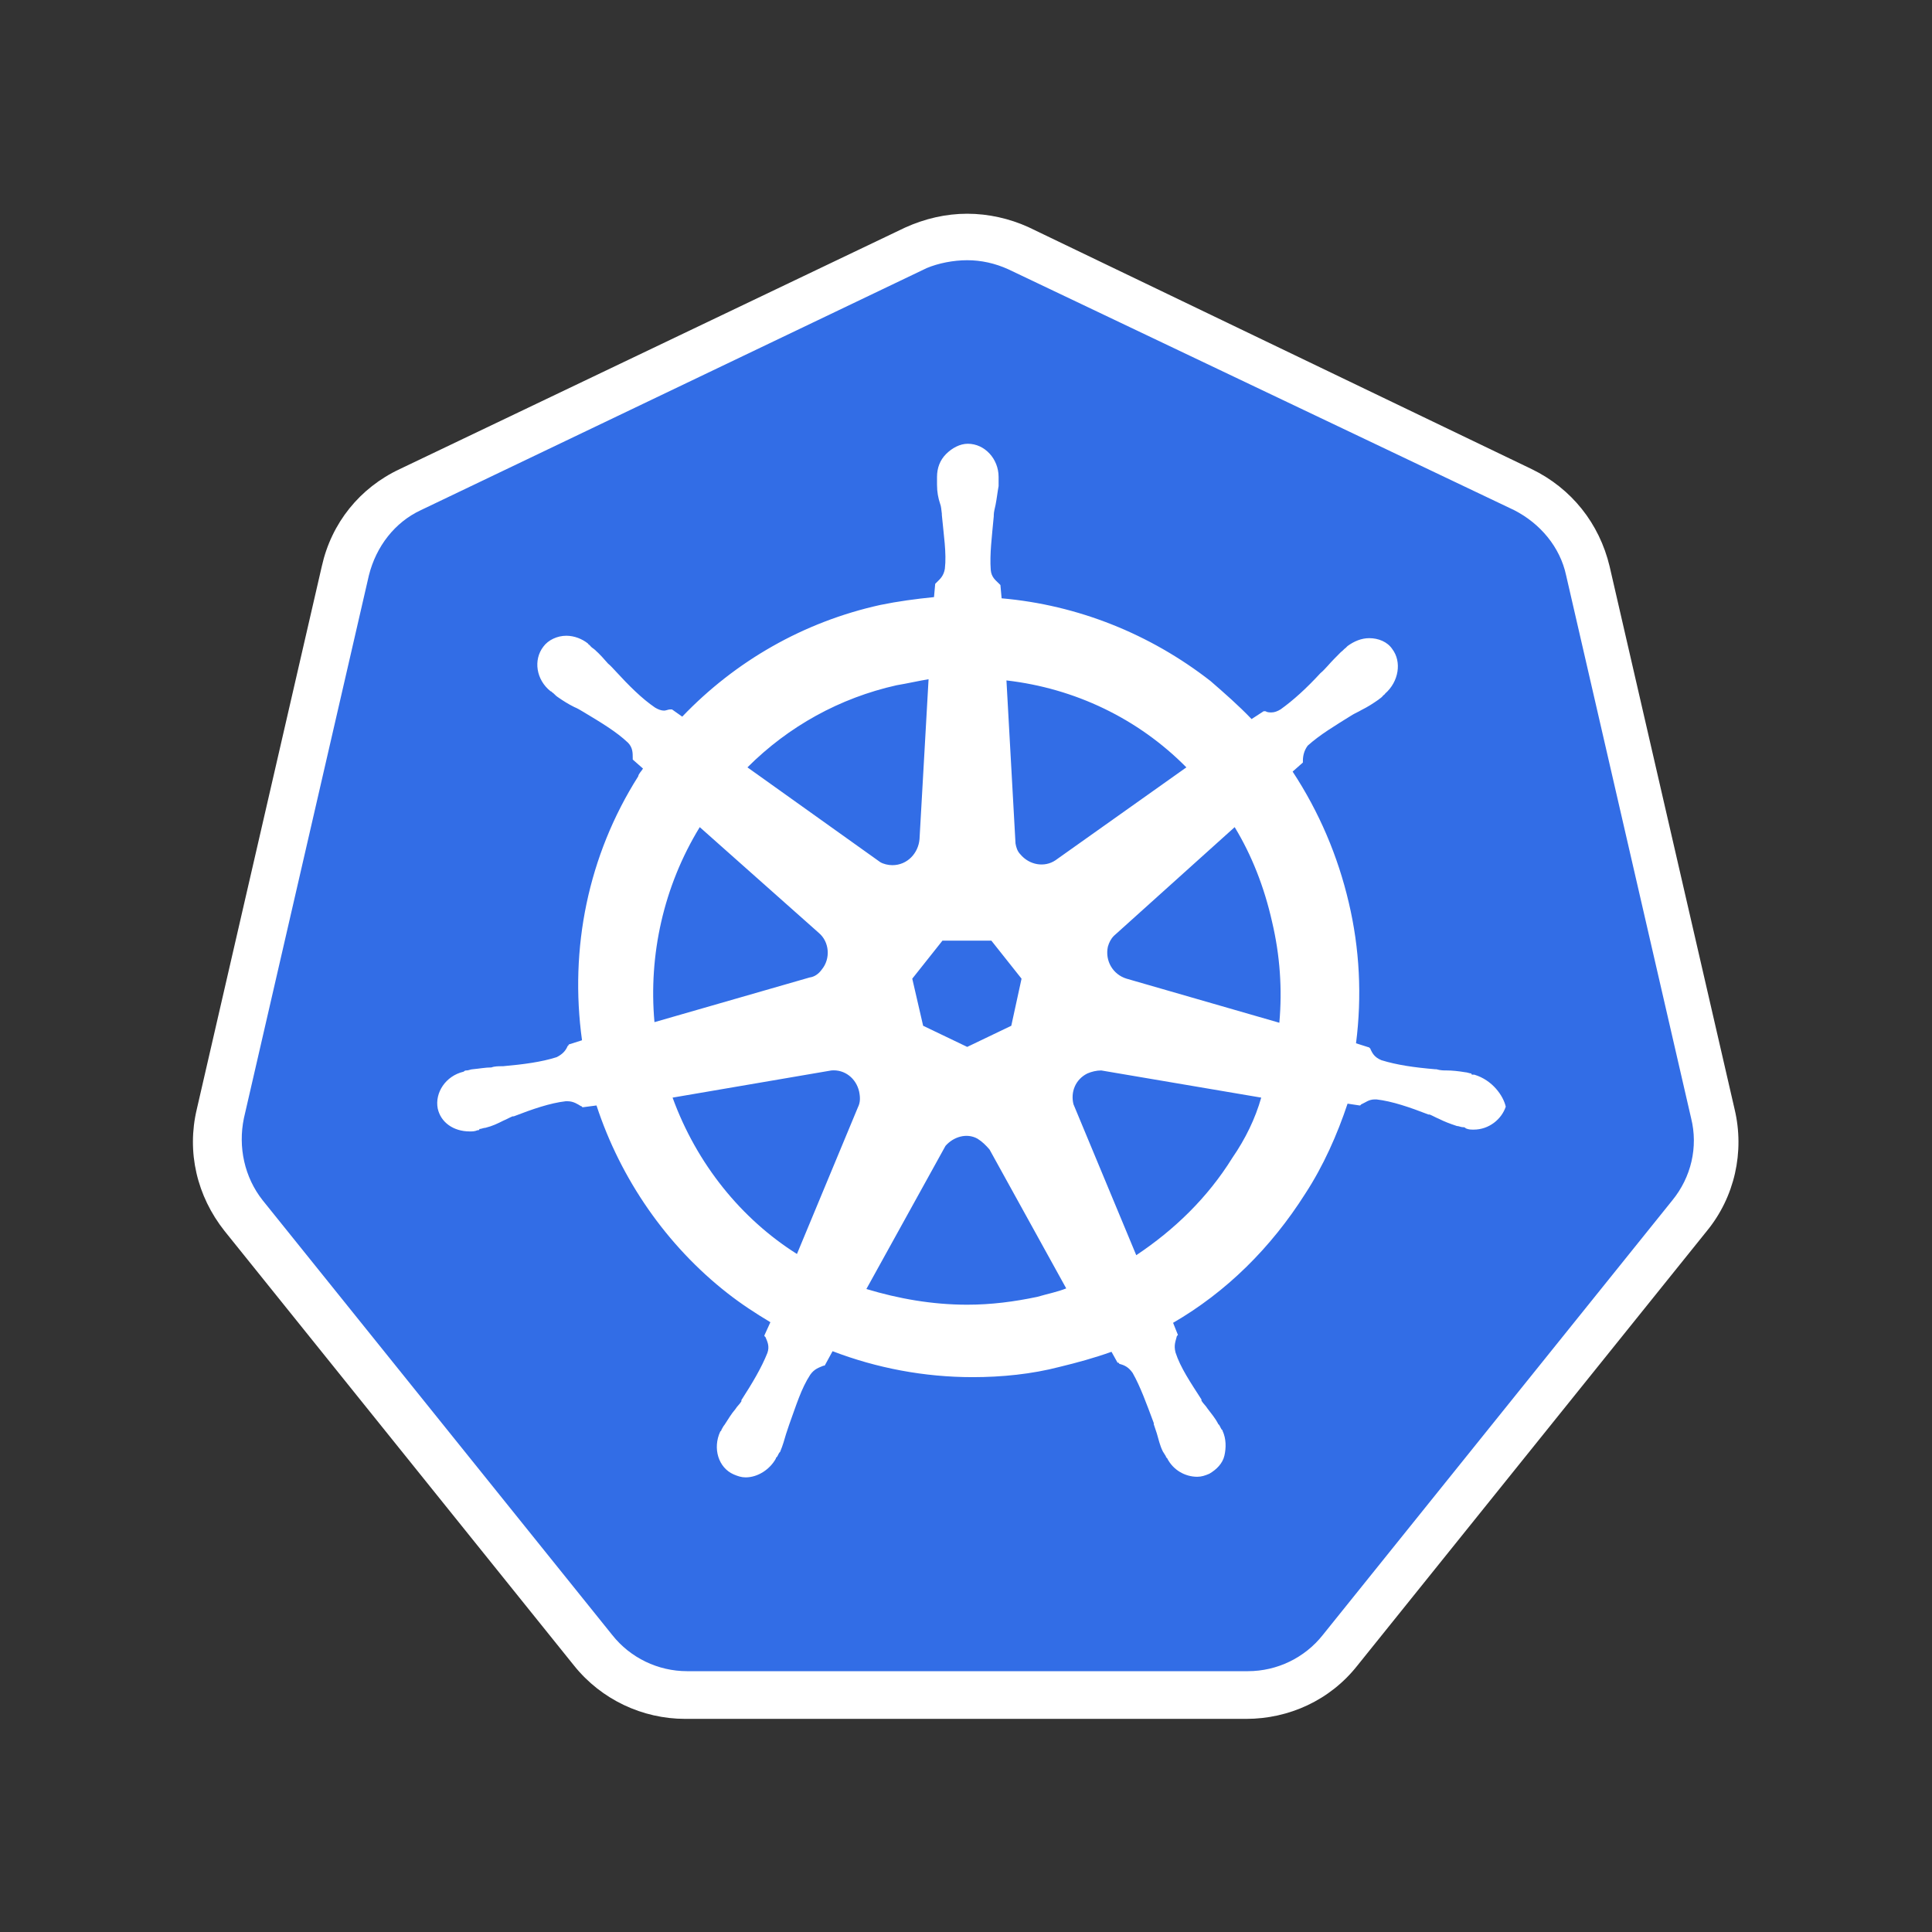<?xml version="1.0" encoding="utf-8"?>
<!-- Generator: Adobe Illustrator 22.1.0, SVG Export Plug-In . SVG Version: 6.00 Build 0)  -->
<svg version="1.1" id="Layer_1" xmlns="http://www.w3.org/2000/svg" xmlns:xlink="http://www.w3.org/1999/xlink" x="0px" y="0px"
	 viewBox="0 0 320 320" style="enable-background:new 0 0 320 320;" xml:space="preserve">
<rect x="0" y="0" width="320" height="320" fill="#333333" stroke="none"/>
<style type="text/css">
	.st0{fill:#326DE6;}
	.st1{fill:#FFFFFF;}
</style>
<g>
	<path class="st0" d="M113.7,280.7c-6,0-11.6-2.6-15.4-7.4l-57.9-72c-3.8-4.8-5.3-10.9-3.8-16.9l20.7-89.9c1.3-6,5.3-10.8,10.8-13.4
		L151.8,41c2.6-1.3,5.6-2,8.6-2s6,0.7,8.6,2l83.8,39.9c5.5,2.6,9.4,7.4,10.8,13.4l20.7,89.9c1.3,6,0,12.1-3.8,16.9l-57.9,72
		c-3.8,4.6-9.4,7.4-15.4,7.4L113.7,280.7L113.7,280.7z"/>
	<path class="st1" d="M160.2,43.1c2.3,0,4.6,0.5,6.8,1.5l83.8,39.9c4.3,2.2,7.6,6.1,8.6,10.8l20.7,89.9c1.2,4.8,0,9.8-3.1,13.6
		l-57.9,72c-3,3.8-7.6,6-12.4,6h-92.9c-4.8,0-9.4-2.2-12.4-6l-57.9-72c-3-3.8-4.1-8.8-3.1-13.6l20.7-89.9c1.2-4.8,4.3-8.8,8.6-10.8
		l83.8-40.1C155.4,43.6,157.9,43.1,160.2,43.1L160.2,43.1z M160.2,35.4c-3.5,0-7,0.8-10.3,2.3L66.2,77.7
		c-6.6,3.1-11.3,8.9-12.9,16.1l-20.7,89.9c-1.7,7.1,0,14.4,4.6,20.2l57.9,72c4.5,5.6,11.3,8.8,18.4,8.8h92.9
		c7.1,0,13.9-3.1,18.4-8.8l57.9-72c4.6-5.6,6.3-13.1,4.6-20.2l-20.7-89.9c-1.7-7.1-6.3-12.9-12.9-16.1l-83.4-40.1
		C167.2,36.2,163.7,35.4,160.2,35.4z"/>
	<path class="st1" d="M244.2,178C244,178,244,178,244.2,178H244c-0.2,0-0.3,0-0.3-0.2c-0.3,0-0.7-0.2-1-0.2
		c-1.2-0.2-2.2-0.3-3.1-0.3c-0.5,0-1,0-1.7-0.2h-0.2c-3.5-0.3-6.3-0.7-8.9-1.5c-1.2-0.5-1.5-1.2-1.8-1.8c0-0.2-0.2-0.2-0.2-0.3
		l-2.2-0.7c1-7.8,0.6-15.7-1.2-23.3c-1.8-7.7-4.9-15-9.3-21.7l1.7-1.5v-0.3c0-0.8,0.2-1.7,0.8-2.5c2-1.8,4.5-3.3,7.4-5.1
		c0.5-0.3,1-0.5,1.5-0.8c1-0.5,1.8-1,2.8-1.7c0.2-0.2,0.5-0.3,0.8-0.7c0.2-0.2,0.3-0.2,0.3-0.3c2.3-2,2.8-5.3,1.2-7.4
		c-0.8-1.2-2.3-1.8-3.8-1.8c-1.3,0-2.5,0.5-3.6,1.3l-0.3,0.3c-0.3,0.2-0.5,0.5-0.8,0.7c-0.8,0.8-1.5,1.5-2.2,2.3
		c-0.3,0.3-0.7,0.8-1.2,1.2c-2.3,2.5-4.5,4.5-6.6,6c-0.5,0.3-1,0.5-1.5,0.5c-0.3,0-0.7,0-1-0.2h-0.3l-2,1.3
		c-2.2-2.3-4.5-4.3-6.8-6.3c-10-7.8-22-12.6-34.6-13.7l-0.2-2.2l-0.3-0.3c-0.5-0.5-1.2-1-1.3-2.2c-0.2-2.6,0.2-5.6,0.5-8.9v-0.2
		c0-0.5,0.2-1.2,0.3-1.7c0.2-1,0.3-2,0.5-3.1v-1.5c0-3-2.3-5.5-5.1-5.5c-1.3,0-2.6,0.7-3.6,1.7c-1,1-1.5,2.3-1.5,3.8v1.3
		c0,1.2,0.2,2.2,0.5,3.1c0.2,0.5,0.2,1,0.3,1.7v0.2c0.3,3.3,0.8,6.3,0.5,8.9c-0.2,1.2-0.8,1.7-1.3,2.2l-0.3,0.3l-0.2,2.2
		c-3,0.3-6,0.7-8.9,1.3c-12.7,2.8-24,9.3-32.8,18.5l-1.7-1.2h-0.3c-0.3,0-0.7,0.2-1,0.2c-0.5,0-1-0.2-1.5-0.5
		c-2.2-1.5-4.3-3.6-6.6-6.1c-0.3-0.3-0.7-0.8-1.2-1.2c-0.7-0.8-1.3-1.5-2.2-2.3c-0.2-0.2-0.5-0.3-0.8-0.7c-0.2-0.2-0.3-0.2-0.3-0.3
		c-1-0.8-2.3-1.3-3.6-1.3c-1.5,0-3,0.7-3.8,1.8c-1.7,2.2-1.2,5.5,1.2,7.4c0.2,0,0.2,0.2,0.3,0.2c0.3,0.2,0.5,0.5,0.8,0.7
		c1,0.7,1.8,1.2,2.8,1.7c0.5,0.2,1,0.5,1.5,0.8c3,1.8,5.5,3.3,7.4,5.1c0.8,0.8,0.8,1.7,0.8,2.5v0.3l1.7,1.5
		c-0.3,0.5-0.7,0.8-0.8,1.3c-8.3,13.1-11.4,28.5-9.3,43.7l-2.2,0.7c0,0.2-0.2,0.2-0.2,0.3c-0.3,0.7-0.8,1.3-1.8,1.8
		c-2.5,0.8-5.5,1.2-8.9,1.5h-0.2c-0.5,0-1.2,0-1.7,0.2c-1,0-2,0.2-3.1,0.3c-0.3,0-0.7,0.2-1,0.2c-0.2,0-0.3,0-0.5,0.2
		c-3,0.7-4.8,3.5-4.3,6.1c0.5,2.3,2.6,3.8,5.3,3.8c0.5,0,0.8,0,1.3-0.2c0.2,0,0.3,0,0.3-0.2c0.3,0,0.7-0.2,1-0.2
		c1.2-0.3,2-0.7,3-1.2c0.5-0.2,1-0.5,1.5-0.7h0.2c3.1-1.2,6-2.2,8.6-2.5h0.3c1,0,1.7,0.5,2.2,0.8c0.2,0,0.2,0.2,0.3,0.2l2.3-0.3
		c4,12.2,11.6,23.2,21.7,31.1c2.3,1.8,4.6,3.3,7.1,4.8l-1,2.2c0,0.2,0.2,0.2,0.2,0.3c0.3,0.7,0.7,1.5,0.3,2.6c-1,2.5-2.5,5-4.3,7.8
		v0.2c-0.3,0.5-0.7,0.8-1,1.3c-0.7,0.8-1.2,1.7-1.8,2.6c-0.2,0.2-0.3,0.5-0.5,0.8c0,0.2-0.2,0.3-0.2,0.3c-1.3,2.8-0.3,6,2.2,7.1
		c0.7,0.3,1.3,0.5,2,0.5c2,0,4-1.3,5-3.1c0-0.2,0.2-0.3,0.2-0.3c0.2-0.3,0.3-0.7,0.5-0.8c0.5-1.2,0.7-2,1-3l0.5-1.5
		c1.2-3.3,2-6,3.5-8.3c0.7-1,1.5-1.2,2.2-1.5c0.2,0,0.2,0,0.3-0.2l1.2-2.2c7.3,2.8,15.2,4.3,23.2,4.3c4.8,0,9.8-0.5,14.4-1.7
		c2.9-0.7,5.8-1.5,8.6-2.5l1,1.8c0.2,0,0.2,0,0.3,0.2c0.8,0.2,1.5,0.5,2.2,1.5c1.3,2.3,2.3,5.1,3.5,8.3v0.2l0.5,1.5c0.3,1,0.5,2,1,3
		c0.2,0.3,0.3,0.5,0.5,0.8c0,0.2,0.2,0.3,0.2,0.3c1,2,3,3.1,5,3.1c0.7,0,1.3-0.2,2-0.5c1.2-0.7,2.2-1.7,2.5-3
		c0.3-1.3,0.3-2.8-0.3-4.1c0-0.2-0.2-0.2-0.2-0.3c-0.2-0.3-0.3-0.7-0.5-0.8c-0.5-1-1.2-1.8-1.8-2.6c-0.3-0.5-0.7-0.8-1-1.3v-0.2
		c-1.8-2.8-3.5-5.3-4.3-7.8c-0.3-1.2,0-1.8,0.2-2.6c0-0.2,0.2-0.2,0.2-0.3l-0.8-2c8.8-5.1,16.2-12.4,21.9-21.4c3-4.6,5.3-9.8,7-14.9
		l2,0.3c0.2,0,0.2-0.2,0.3-0.2c0.7-0.3,1.2-0.8,2.2-0.8h0.3c2.6,0.3,5.5,1.3,8.6,2.5h0.2c0.5,0.2,1,0.5,1.5,0.7c1,0.5,1.8,0.8,3,1.2
		c0.3,0,0.7,0.2,1,0.2c0.2,0,0.3,0,0.5,0.2c0.5,0.2,0.8,0.2,1.3,0.2c2.5,0,4.6-1.7,5.3-3.8C249,181.5,247.2,178.9,244.2,178
		L244.2,178z M167.5,169.9l-7.3,3.5l-7.3-3.5l-1.8-7.8l5-6.3h8.1l5,6.3L167.5,169.9L167.5,169.9z M210.7,152.7
		c1.3,5.5,1.7,11.1,1.2,16.7l-25.3-7.3c-2.3-0.7-3.6-3-3.1-5.3c0.2-0.7,0.5-1.3,1-1.8l20-18C207.3,141.6,209.4,146.9,210.7,152.7
		L210.7,152.7z M196.5,127.1l-21.7,15.4c-1.8,1.2-4.3,0.8-5.8-1c-0.5-0.5-0.7-1.2-0.8-1.8l-1.5-27C178,114,188.5,119,196.5,127.1
		L196.5,127.1z M148.5,113.5c1.8-0.3,3.5-0.7,5.3-1l-1.5,26.5c-0.2,2.3-2,4.3-4.5,4.3c-0.7,0-1.5-0.2-2-0.5l-22-15.7
		C130.6,120.3,139.1,115.6,148.5,113.5L148.5,113.5z M115.9,137l19.7,17.5c1.8,1.5,2,4.3,0.5,6.1c-0.5,0.7-1.2,1.2-2,1.3l-25.7,7.4
		C107.4,158.2,109.9,146.8,115.9,137L115.9,137z M111.4,181.8l26.3-4.5c2.2-0.2,4.1,1.3,4.6,3.5c0.2,1,0.2,1.8-0.2,2.6l-10.1,24.3
		C122.8,201.9,115.4,192.8,111.4,181.8L111.4,181.8z M171.8,214.8c-3.8,0.8-7.6,1.3-11.6,1.3c-5.8,0-11.4-1-16.7-2.6l13.1-23.7
		c1.3-1.5,3.5-2.2,5.3-1.2c0.8,0.5,1.4,1.1,2,1.8l12.7,23C175.1,214,173.5,214.3,171.8,214.8L171.8,214.8z M204.1,191.8
		c-4.1,6.6-9.6,11.9-15.9,16.1l-10.4-25c-0.5-2,0.3-4.1,2.3-5.1c0.7-0.3,1.5-0.5,2.3-0.5l26.5,4.5
		C207.9,185.3,206.3,188.6,204.1,191.8L204.1,191.8z"/>
</g>
</svg>
